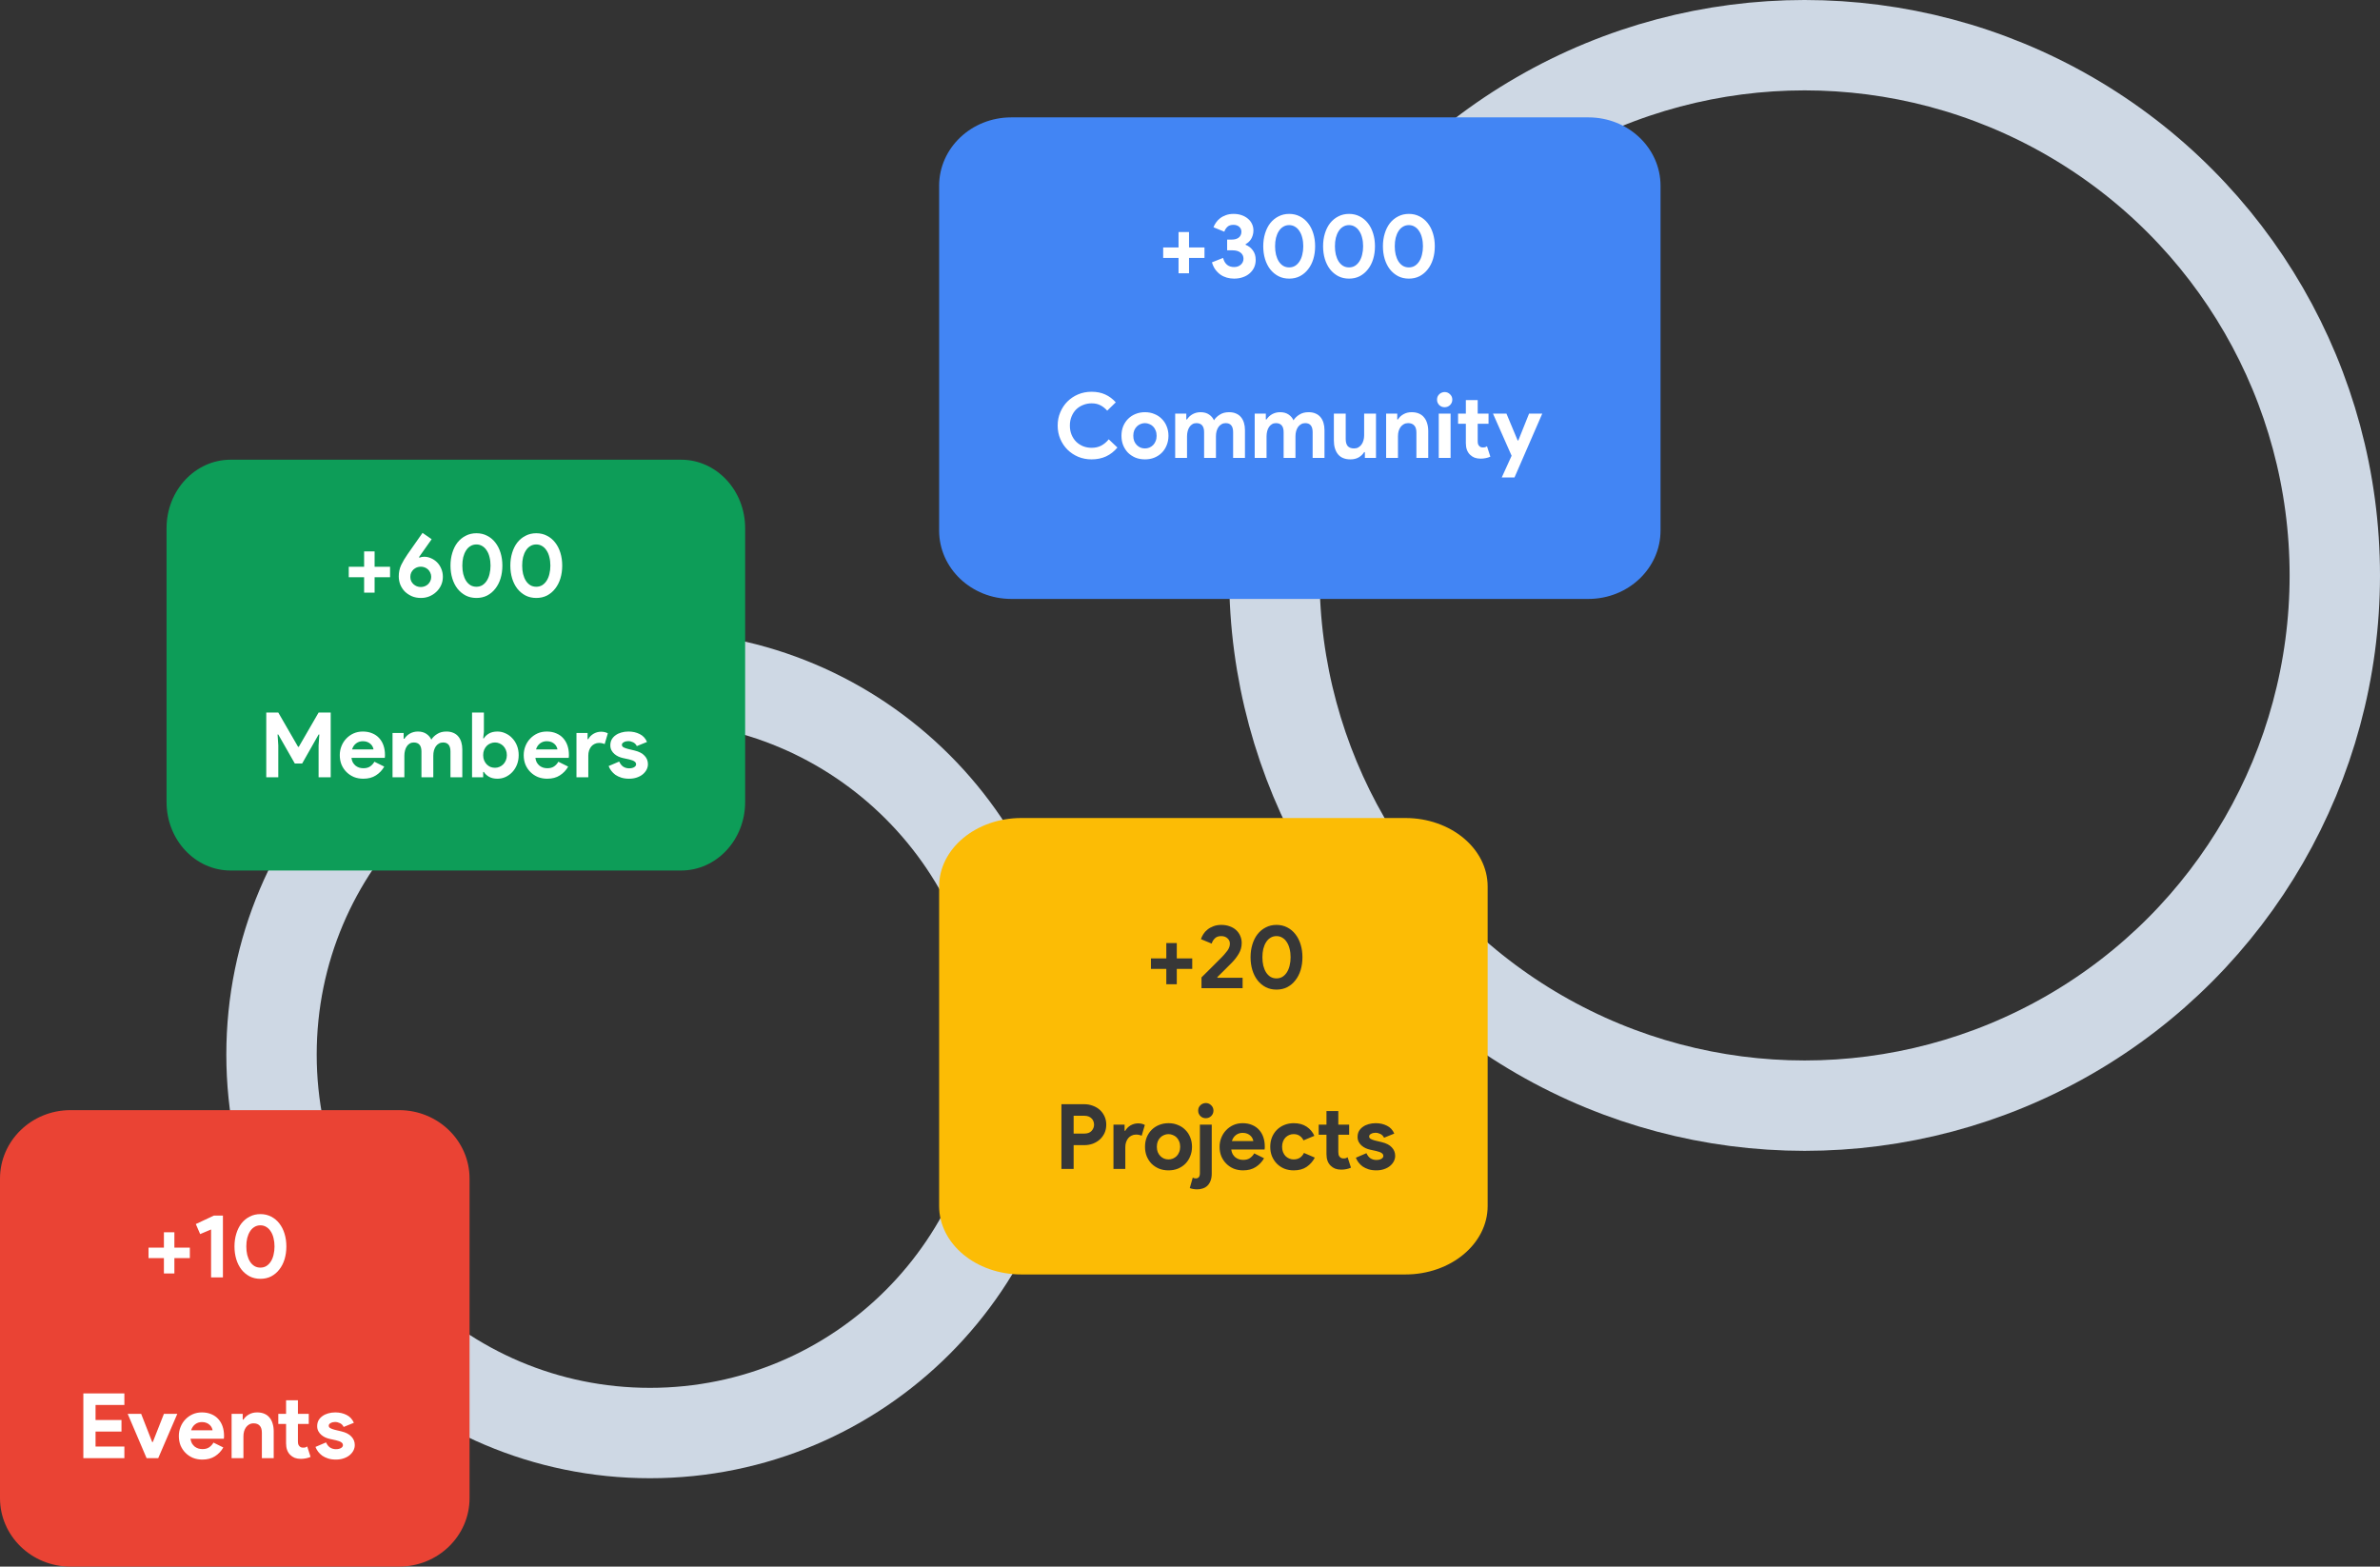 <svg width="395" height="260" viewBox="0 0 395 260" fill="none" xmlns="http://www.w3.org/2000/svg">
<rect x="0" y="0" width="395" height="260" fill="#333333" stroke="none"/>
<path d="M170.692 175.019C170.692 209.711 142.569 237.834 107.877 237.834C73.186 237.834 45.062 209.711 45.062 175.019C45.062 140.327 73.186 112.204 107.877 112.204C142.569 112.204 170.692 140.327 170.692 175.019Z" stroke="#CED8E4" stroke-width="15"/>
<circle cx="299.5" cy="95.5" r="88" stroke="#CED8E4" stroke-width="15"/>
<path d="M27.643 87.659C27.643 81.384 32.4 76.296 38.27 76.296H113.042C118.911 76.296 123.669 81.384 123.669 87.659V133.112C123.669 139.387 118.911 144.475 113.042 144.475H38.27C32.4 144.475 27.643 139.387 27.643 133.112V87.659Z" fill="#0D9D58"/>
<path d="M62.172 94.065H64.737V95.805H62.172V98.355H60.431V95.805H57.882V94.065H60.431V91.515H62.172V94.065ZM70.412 92.4C70.802 92.4 71.181 92.485 71.552 92.655C71.921 92.815 72.251 93.04 72.541 93.33C72.832 93.62 73.061 93.97 73.231 94.38C73.412 94.79 73.501 95.24 73.501 95.73C73.501 96.24 73.401 96.71 73.201 97.14C73.001 97.57 72.731 97.94 72.391 98.25C72.061 98.56 71.677 98.805 71.237 98.985C70.806 99.155 70.352 99.24 69.871 99.24C69.311 99.24 68.806 99.145 68.356 98.955C67.906 98.755 67.516 98.495 67.186 98.175C66.867 97.845 66.617 97.465 66.436 97.035C66.266 96.595 66.181 96.135 66.181 95.655C66.181 94.965 66.317 94.335 66.587 93.765C66.867 93.185 67.216 92.595 67.636 91.995L70.126 88.44L71.641 89.49L69.541 92.46L69.617 92.55C69.847 92.45 70.112 92.4 70.412 92.4ZM69.841 97.425C70.061 97.425 70.276 97.385 70.487 97.305C70.697 97.225 70.882 97.11 71.041 96.96C71.201 96.81 71.326 96.635 71.416 96.435C71.516 96.225 71.567 95.995 71.567 95.745C71.567 95.495 71.516 95.265 71.416 95.055C71.326 94.845 71.201 94.665 71.041 94.515C70.882 94.365 70.697 94.25 70.487 94.17C70.276 94.09 70.061 94.05 69.841 94.05C69.612 94.05 69.391 94.09 69.181 94.17C68.981 94.25 68.796 94.365 68.626 94.515C68.466 94.665 68.337 94.845 68.237 95.055C68.147 95.265 68.102 95.495 68.102 95.745C68.102 95.995 68.147 96.225 68.237 96.435C68.337 96.635 68.466 96.81 68.626 96.96C68.796 97.11 68.981 97.225 69.181 97.305C69.391 97.385 69.612 97.425 69.841 97.425ZM79.072 99.24C78.412 99.24 77.817 99.105 77.287 98.835C76.757 98.555 76.302 98.175 75.922 97.695C75.552 97.215 75.267 96.65 75.067 96C74.867 95.34 74.767 94.63 74.767 93.87C74.767 93.11 74.867 92.405 75.067 91.755C75.267 91.095 75.552 90.525 75.922 90.045C76.302 89.565 76.757 89.19 77.287 88.92C77.817 88.64 78.412 88.5 79.072 88.5C79.732 88.5 80.327 88.64 80.857 88.92C81.387 89.19 81.837 89.565 82.207 90.045C82.587 90.525 82.877 91.095 83.077 91.755C83.277 92.405 83.377 93.11 83.377 93.87C83.377 94.63 83.277 95.34 83.077 96C82.877 96.65 82.587 97.215 82.207 97.695C81.837 98.175 81.387 98.555 80.857 98.835C80.327 99.105 79.732 99.24 79.072 99.24ZM79.072 97.38C79.432 97.38 79.757 97.295 80.047 97.125C80.337 96.945 80.582 96.7 80.782 96.39C80.992 96.07 81.147 95.695 81.247 95.265C81.357 94.835 81.412 94.37 81.412 93.87C81.412 93.36 81.357 92.895 81.247 92.475C81.147 92.045 80.992 91.675 80.782 91.365C80.582 91.045 80.337 90.8 80.047 90.63C79.757 90.45 79.432 90.36 79.072 90.36C78.702 90.36 78.372 90.45 78.082 90.63C77.792 90.8 77.547 91.045 77.347 91.365C77.147 91.675 76.992 92.045 76.882 92.475C76.782 92.895 76.732 93.36 76.732 93.87C76.732 94.37 76.782 94.835 76.882 95.265C76.992 95.695 77.147 96.07 77.347 96.39C77.547 96.7 77.792 96.945 78.082 97.125C78.372 97.295 78.702 97.38 79.072 97.38ZM89.004 99.24C88.344 99.24 87.749 99.105 87.219 98.835C86.689 98.555 86.234 98.175 85.854 97.695C85.484 97.215 85.199 96.65 84.999 96C84.799 95.34 84.699 94.63 84.699 93.87C84.699 93.11 84.799 92.405 84.999 91.755C85.199 91.095 85.484 90.525 85.854 90.045C86.234 89.565 86.689 89.19 87.219 88.92C87.749 88.64 88.344 88.5 89.004 88.5C89.664 88.5 90.259 88.64 90.789 88.92C91.319 89.19 91.769 89.565 92.139 90.045C92.519 90.525 92.809 91.095 93.009 91.755C93.209 92.405 93.309 93.11 93.309 93.87C93.309 94.63 93.209 95.34 93.009 96C92.809 96.65 92.519 97.215 92.139 97.695C91.769 98.175 91.319 98.555 90.789 98.835C90.259 99.105 89.664 99.24 89.004 99.24ZM89.004 97.38C89.364 97.38 89.689 97.295 89.979 97.125C90.269 96.945 90.514 96.7 90.714 96.39C90.924 96.07 91.079 95.695 91.179 95.265C91.289 94.835 91.344 94.37 91.344 93.87C91.344 93.36 91.289 92.895 91.179 92.475C91.079 92.045 90.924 91.675 90.714 91.365C90.514 91.045 90.269 90.8 89.979 90.63C89.689 90.45 89.364 90.36 89.004 90.36C88.634 90.36 88.304 90.45 88.014 90.63C87.724 90.8 87.479 91.045 87.279 91.365C87.079 91.675 86.924 92.045 86.814 92.475C86.714 92.895 86.664 93.36 86.664 93.87C86.664 94.37 86.714 94.835 86.814 95.265C86.924 95.695 87.079 96.07 87.279 96.39C87.479 96.7 87.724 96.945 88.014 97.125C88.304 97.295 88.634 97.38 89.004 97.38ZM44.191 118.26H46.186L49.471 123.945H49.591L52.876 118.26H54.886V129H52.876V123.705L52.996 121.905H52.876L50.146 126.72H48.931L46.186 121.905H46.066L46.186 123.705V129H44.191V118.26ZM63.772 127.23C63.432 127.83 62.972 128.315 62.392 128.685C61.822 129.055 61.122 129.24 60.292 129.24C59.732 129.24 59.212 129.145 58.732 128.955C58.262 128.755 57.852 128.48 57.502 128.13C57.152 127.78 56.877 127.37 56.677 126.9C56.487 126.42 56.392 125.895 56.392 125.325C56.392 124.795 56.487 124.295 56.677 123.825C56.867 123.345 57.132 122.93 57.472 122.58C57.812 122.22 58.212 121.935 58.672 121.725C59.142 121.515 59.657 121.41 60.217 121.41C60.807 121.41 61.332 121.51 61.792 121.71C62.252 121.9 62.637 122.17 62.947 122.52C63.257 122.86 63.492 123.265 63.652 123.735C63.812 124.205 63.892 124.715 63.892 125.265C63.892 125.335 63.892 125.395 63.892 125.445C63.882 125.505 63.877 125.56 63.877 125.61C63.867 125.66 63.862 125.715 63.862 125.775H58.327C58.367 126.075 58.447 126.335 58.567 126.555C58.697 126.765 58.852 126.945 59.032 127.095C59.222 127.235 59.427 127.34 59.647 127.41C59.867 127.47 60.092 127.5 60.322 127.5C60.772 127.5 61.142 127.4 61.432 127.2C61.732 126.99 61.967 126.73 62.137 126.42L63.772 127.23ZM61.987 124.38C61.977 124.25 61.932 124.105 61.852 123.945C61.782 123.785 61.672 123.635 61.522 123.495C61.382 123.355 61.202 123.24 60.982 123.15C60.772 123.06 60.517 123.015 60.217 123.015C59.797 123.015 59.427 123.135 59.107 123.375C58.787 123.615 58.562 123.95 58.432 124.38H61.987ZM65.147 121.65H66.992V122.61H67.112C67.342 122.25 67.652 121.96 68.042 121.74C68.442 121.52 68.882 121.41 69.362 121.41C69.922 121.41 70.392 121.54 70.772 121.8C71.152 122.06 71.422 122.38 71.582 122.76C71.812 122.39 72.137 122.075 72.557 121.815C72.977 121.545 73.487 121.41 74.087 121.41C74.537 121.41 74.927 121.485 75.257 121.635C75.587 121.775 75.857 121.975 76.067 122.235C76.287 122.495 76.452 122.81 76.562 123.18C76.672 123.54 76.727 123.935 76.727 124.365V129H74.762V124.725C74.762 123.725 74.352 123.225 73.532 123.225C73.272 123.225 73.042 123.285 72.842 123.405C72.642 123.515 72.472 123.67 72.332 123.87C72.202 124.06 72.097 124.29 72.017 124.56C71.947 124.83 71.912 125.12 71.912 125.43V129H69.947V124.725C69.947 123.725 69.517 123.225 68.657 123.225C68.407 123.225 68.187 123.285 67.997 123.405C67.807 123.515 67.647 123.67 67.517 123.87C67.387 124.06 67.287 124.29 67.217 124.56C67.147 124.83 67.112 125.12 67.112 125.43V129H65.147V121.65ZM78.345 118.26H80.31V121.485L80.19 122.535H80.31C80.49 122.225 80.77 121.96 81.15 121.74C81.53 121.52 82 121.41 82.56 121.41C83.03 121.41 83.475 121.51 83.895 121.71C84.325 121.9 84.7 122.17 85.02 122.52C85.35 122.86 85.61 123.27 85.8 123.75C85.99 124.23 86.085 124.755 86.085 125.325C86.085 125.895 85.99 126.42 85.8 126.9C85.61 127.38 85.35 127.795 85.02 128.145C84.7 128.485 84.325 128.755 83.895 128.955C83.475 129.145 83.03 129.24 82.56 129.24C82 129.24 81.53 129.13 81.15 128.91C80.77 128.69 80.49 128.425 80.31 128.115H80.19V129H78.345V118.26ZM82.155 127.425C82.415 127.425 82.66 127.375 82.89 127.275C83.13 127.175 83.34 127.035 83.52 126.855C83.7 126.675 83.845 126.455 83.955 126.195C84.065 125.935 84.12 125.645 84.12 125.325C84.12 125.005 84.065 124.715 83.955 124.455C83.845 124.195 83.7 123.975 83.52 123.795C83.34 123.615 83.13 123.475 82.89 123.375C82.66 123.275 82.415 123.225 82.155 123.225C81.895 123.225 81.645 123.275 81.405 123.375C81.175 123.465 80.97 123.6 80.79 123.78C80.61 123.96 80.465 124.18 80.355 124.44C80.245 124.7 80.19 124.995 80.19 125.325C80.19 125.655 80.245 125.95 80.355 126.21C80.465 126.47 80.61 126.69 80.79 126.87C80.97 127.05 81.175 127.19 81.405 127.29C81.645 127.38 81.895 127.425 82.155 127.425ZM94.299 127.23C93.96 127.83 93.499 128.315 92.919 128.685C92.35 129.055 91.65 129.24 90.82 129.24C90.26 129.24 89.74 129.145 89.26 128.955C88.79 128.755 88.379 128.48 88.029 128.13C87.68 127.78 87.404 127.37 87.204 126.9C87.014 126.42 86.919 125.895 86.919 125.325C86.919 124.795 87.014 124.295 87.204 123.825C87.394 123.345 87.659 122.93 87.999 122.58C88.34 122.22 88.74 121.935 89.2 121.725C89.669 121.515 90.184 121.41 90.745 121.41C91.335 121.41 91.859 121.51 92.32 121.71C92.779 121.9 93.165 122.17 93.475 122.52C93.784 122.86 94.019 123.265 94.18 123.735C94.34 124.205 94.419 124.715 94.419 125.265C94.419 125.335 94.419 125.395 94.419 125.445C94.409 125.505 94.404 125.56 94.404 125.61C94.394 125.66 94.389 125.715 94.389 125.775H88.855C88.894 126.075 88.975 126.335 89.094 126.555C89.225 126.765 89.379 126.945 89.559 127.095C89.749 127.235 89.954 127.34 90.174 127.41C90.394 127.47 90.62 127.5 90.85 127.5C91.299 127.5 91.669 127.4 91.96 127.2C92.26 126.99 92.495 126.73 92.665 126.42L94.299 127.23ZM92.514 124.38C92.504 124.25 92.46 124.105 92.379 123.945C92.309 123.785 92.2 123.635 92.049 123.495C91.909 123.355 91.73 123.24 91.51 123.15C91.299 123.06 91.044 123.015 90.745 123.015C90.325 123.015 89.954 123.135 89.635 123.375C89.314 123.615 89.09 123.95 88.96 124.38H92.514ZM95.674 121.65H97.519V122.67H97.639C97.73 122.49 97.85 122.325 97.999 122.175C98.15 122.025 98.314 121.895 98.495 121.785C98.684 121.675 98.885 121.59 99.094 121.53C99.314 121.47 99.529 121.44 99.74 121.44C99.999 121.44 100.219 121.465 100.399 121.515C100.589 121.565 100.749 121.63 100.879 121.71L100.354 123.495C100.234 123.435 100.099 123.39 99.95 123.36C99.809 123.32 99.635 123.3 99.424 123.3C99.154 123.3 98.909 123.355 98.689 123.465C98.469 123.565 98.279 123.71 98.12 123.9C97.969 124.09 97.85 124.315 97.76 124.575C97.68 124.825 97.639 125.1 97.639 125.4V129H95.674V121.65ZM104.4 129.24C103.92 129.24 103.49 129.18 103.11 129.06C102.74 128.94 102.415 128.785 102.135 128.595C101.865 128.395 101.635 128.17 101.445 127.92C101.255 127.66 101.11 127.4 101.01 127.14L102.765 126.39C102.935 126.77 103.16 127.055 103.44 127.245C103.73 127.425 104.05 127.515 104.4 127.515C104.76 127.515 105.045 127.45 105.255 127.32C105.465 127.19 105.57 127.035 105.57 126.855C105.57 126.655 105.48 126.495 105.3 126.375C105.13 126.245 104.83 126.13 104.4 126.03L103.365 125.805C103.135 125.755 102.895 125.675 102.645 125.565C102.405 125.455 102.185 125.315 101.985 125.145C101.785 124.975 101.62 124.77 101.49 124.53C101.36 124.29 101.295 124.01 101.295 123.69C101.295 123.33 101.37 123.01 101.52 122.73C101.68 122.45 101.895 122.215 102.165 122.025C102.435 121.825 102.75 121.675 103.11 121.575C103.48 121.465 103.875 121.41 104.295 121.41C104.995 121.41 105.62 121.55 106.17 121.83C106.72 122.1 107.125 122.535 107.385 123.135L105.69 123.825C105.55 123.535 105.345 123.325 105.075 123.195C104.805 123.065 104.535 123 104.265 123C103.985 123 103.74 123.06 103.53 123.18C103.32 123.29 103.215 123.435 103.215 123.615C103.215 123.785 103.3 123.92 103.47 124.02C103.65 124.12 103.89 124.21 104.19 124.29L105.315 124.56C106.065 124.74 106.62 125.03 106.98 125.43C107.35 125.82 107.535 126.285 107.535 126.825C107.535 127.145 107.46 127.45 107.31 127.74C107.16 128.03 106.945 128.29 106.665 128.52C106.395 128.74 106.065 128.915 105.675 129.045C105.295 129.175 104.87 129.24 104.4 129.24Z" fill="white"/>
<path d="M155.863 147.126C155.863 140.851 161.977 135.763 169.519 135.763H233.245C240.787 135.763 246.9 140.851 246.9 147.126V200.154C246.9 206.43 240.787 211.517 233.245 211.517H169.519C161.977 211.517 155.863 206.43 155.863 200.154V147.126Z" fill="#FCBC05"/>
<path d="M195.307 159.065H197.872V160.805H195.307V163.355H193.567V160.805H191.017V159.065H193.567V156.515H195.307V159.065ZM199.407 164V162.215C199.997 161.635 200.542 161.095 201.042 160.595C201.252 160.385 201.467 160.17 201.687 159.95C201.907 159.73 202.112 159.525 202.302 159.335C202.492 159.145 202.662 158.975 202.812 158.825C202.962 158.665 203.077 158.54 203.157 158.45C203.317 158.26 203.457 158.09 203.577 157.94C203.707 157.79 203.807 157.645 203.877 157.505C203.957 157.355 204.017 157.21 204.057 157.07C204.097 156.92 204.117 156.76 204.117 156.59C204.117 156.26 203.987 155.975 203.727 155.735C203.467 155.485 203.112 155.36 202.662 155.36C202.212 155.36 201.862 155.49 201.612 155.75C201.362 156 201.192 156.285 201.102 156.605L199.317 155.87C199.397 155.6 199.527 155.325 199.707 155.045C199.887 154.755 200.117 154.5 200.397 154.28C200.677 154.05 201.007 153.865 201.387 153.725C201.777 153.575 202.212 153.5 202.692 153.5C203.212 153.5 203.682 153.58 204.102 153.74C204.522 153.89 204.877 154.1 205.167 154.37C205.457 154.64 205.682 154.96 205.842 155.33C206.002 155.69 206.082 156.08 206.082 156.5C206.082 157.14 205.922 157.73 205.602 158.27C205.292 158.8 204.912 159.295 204.462 159.755L203.172 161.045C202.832 161.385 202.447 161.765 202.017 162.185L202.077 162.275H206.232V164H199.407ZM211.856 164.24C211.196 164.24 210.601 164.105 210.071 163.835C209.541 163.555 209.086 163.175 208.706 162.695C208.336 162.215 208.051 161.65 207.851 161C207.651 160.34 207.551 159.63 207.551 158.87C207.551 158.11 207.651 157.405 207.851 156.755C208.051 156.095 208.336 155.525 208.706 155.045C209.086 154.565 209.541 154.19 210.071 153.92C210.601 153.64 211.196 153.5 211.856 153.5C212.516 153.5 213.111 153.64 213.641 153.92C214.171 154.19 214.621 154.565 214.991 155.045C215.371 155.525 215.661 156.095 215.861 156.755C216.061 157.405 216.161 158.11 216.161 158.87C216.161 159.63 216.061 160.34 215.861 161C215.661 161.65 215.371 162.215 214.991 162.695C214.621 163.175 214.171 163.555 213.641 163.835C213.111 164.105 212.516 164.24 211.856 164.24ZM211.856 162.38C212.216 162.38 212.541 162.295 212.831 162.125C213.121 161.945 213.366 161.7 213.566 161.39C213.776 161.07 213.931 160.695 214.031 160.265C214.141 159.835 214.196 159.37 214.196 158.87C214.196 158.36 214.141 157.895 214.031 157.475C213.931 157.045 213.776 156.675 213.566 156.365C213.366 156.045 213.121 155.8 212.831 155.63C212.541 155.45 212.216 155.36 211.856 155.36C211.486 155.36 211.156 155.45 210.866 155.63C210.576 155.8 210.331 156.045 210.131 156.365C209.931 156.675 209.776 157.045 209.666 157.475C209.566 157.895 209.516 158.36 209.516 158.87C209.516 159.37 209.566 159.835 209.666 160.265C209.776 160.695 209.931 161.07 210.131 161.39C210.331 161.7 210.576 161.945 210.866 162.125C211.156 162.295 211.486 162.38 211.856 162.38ZM176.162 194V183.26H179.942C180.452 183.26 180.927 183.345 181.367 183.515C181.817 183.675 182.207 183.905 182.537 184.205C182.867 184.505 183.127 184.865 183.317 185.285C183.507 185.695 183.602 186.15 183.602 186.65C183.602 187.16 183.507 187.625 183.317 188.045C183.127 188.455 182.867 188.81 182.537 189.11C182.207 189.41 181.817 189.645 181.367 189.815C180.927 189.975 180.452 190.055 179.942 190.055H178.187V194H176.162ZM179.972 188.135C180.502 188.135 180.902 187.985 181.172 187.685C181.442 187.385 181.577 187.04 181.577 186.65C181.577 186.46 181.542 186.275 181.472 186.095C181.412 185.915 181.312 185.76 181.172 185.63C181.042 185.49 180.877 185.38 180.677 185.3C180.477 185.22 180.242 185.18 179.972 185.18H178.187V188.135H179.972ZM184.799 186.65H186.644V187.67H186.764C186.854 187.49 186.974 187.325 187.124 187.175C187.274 187.025 187.439 186.895 187.619 186.785C187.809 186.675 188.009 186.59 188.219 186.53C188.439 186.47 188.654 186.44 188.864 186.44C189.124 186.44 189.344 186.465 189.524 186.515C189.714 186.565 189.874 186.63 190.004 186.71L189.479 188.495C189.359 188.435 189.224 188.39 189.074 188.36C188.934 188.32 188.759 188.3 188.549 188.3C188.279 188.3 188.034 188.355 187.814 188.465C187.594 188.565 187.404 188.71 187.244 188.9C187.094 189.09 186.974 189.315 186.884 189.575C186.804 189.825 186.764 190.1 186.764 190.4V194H184.799V186.65ZM193.933 186.41C194.503 186.41 195.023 186.51 195.493 186.71C195.973 186.9 196.383 187.17 196.723 187.52C197.073 187.86 197.343 188.27 197.533 188.75C197.733 189.23 197.833 189.755 197.833 190.325C197.833 190.895 197.733 191.42 197.533 191.9C197.343 192.38 197.073 192.795 196.723 193.145C196.383 193.485 195.973 193.755 195.493 193.955C195.023 194.145 194.503 194.24 193.933 194.24C193.363 194.24 192.838 194.145 192.358 193.955C191.888 193.755 191.478 193.485 191.128 193.145C190.788 192.795 190.518 192.38 190.318 191.9C190.128 191.42 190.033 190.895 190.033 190.325C190.033 189.755 190.128 189.23 190.318 188.75C190.518 188.27 190.788 187.86 191.128 187.52C191.478 187.17 191.888 186.9 192.358 186.71C192.838 186.51 193.363 186.41 193.933 186.41ZM193.933 192.425C194.183 192.425 194.423 192.38 194.653 192.29C194.893 192.19 195.103 192.05 195.283 191.87C195.463 191.69 195.603 191.47 195.703 191.21C195.813 190.95 195.868 190.655 195.868 190.325C195.868 189.995 195.813 189.7 195.703 189.44C195.603 189.18 195.463 188.96 195.283 188.78C195.103 188.6 194.893 188.465 194.653 188.375C194.423 188.275 194.183 188.225 193.933 188.225C193.673 188.225 193.428 188.275 193.198 188.375C192.968 188.465 192.763 188.6 192.583 188.78C192.403 188.96 192.258 189.18 192.148 189.44C192.048 189.7 191.998 189.995 191.998 190.325C191.998 190.655 192.048 190.95 192.148 191.21C192.258 191.47 192.403 191.69 192.583 191.87C192.763 192.05 192.968 192.19 193.198 192.29C193.428 192.38 193.673 192.425 193.933 192.425ZM197.958 195.44C198.038 195.49 198.113 195.525 198.183 195.545C198.263 195.565 198.358 195.575 198.468 195.575C198.918 195.575 199.143 195.28 199.143 194.69V186.65H201.108V194.75C201.108 195.23 201.043 195.635 200.913 195.965C200.783 196.305 200.608 196.58 200.388 196.79C200.168 197 199.913 197.15 199.623 197.24C199.333 197.34 199.023 197.39 198.693 197.39C198.443 197.39 198.218 197.37 198.018 197.33C197.818 197.3 197.633 197.25 197.463 197.18L197.958 195.44ZM200.118 185.585C199.948 185.585 199.783 185.555 199.623 185.495C199.473 185.425 199.338 185.335 199.218 185.225C199.108 185.105 199.018 184.97 198.948 184.82C198.888 184.67 198.858 184.505 198.858 184.325C198.858 184.145 198.888 183.98 198.948 183.83C199.018 183.68 199.108 183.55 199.218 183.44C199.338 183.32 199.473 183.23 199.623 183.17C199.783 183.1 199.948 183.065 200.118 183.065C200.468 183.065 200.768 183.19 201.018 183.44C201.268 183.68 201.393 183.975 201.393 184.325C201.393 184.675 201.268 184.975 201.018 185.225C200.768 185.465 200.468 185.585 200.118 185.585ZM209.791 192.23C209.451 192.83 208.991 193.315 208.411 193.685C207.841 194.055 207.141 194.24 206.311 194.24C205.751 194.24 205.231 194.145 204.751 193.955C204.281 193.755 203.871 193.48 203.521 193.13C203.171 192.78 202.896 192.37 202.696 191.9C202.506 191.42 202.411 190.895 202.411 190.325C202.411 189.795 202.506 189.295 202.696 188.825C202.886 188.345 203.151 187.93 203.491 187.58C203.831 187.22 204.231 186.935 204.691 186.725C205.161 186.515 205.676 186.41 206.236 186.41C206.826 186.41 207.351 186.51 207.811 186.71C208.271 186.9 208.656 187.17 208.966 187.52C209.276 187.86 209.511 188.265 209.671 188.735C209.831 189.205 209.911 189.715 209.911 190.265C209.911 190.335 209.911 190.395 209.911 190.445C209.901 190.505 209.896 190.56 209.896 190.61C209.886 190.66 209.881 190.715 209.881 190.775H204.346C204.386 191.075 204.466 191.335 204.586 191.555C204.716 191.765 204.871 191.945 205.051 192.095C205.241 192.235 205.446 192.34 205.666 192.41C205.886 192.47 206.111 192.5 206.341 192.5C206.791 192.5 207.161 192.4 207.451 192.2C207.751 191.99 207.986 191.73 208.156 191.42L209.791 192.23ZM208.006 189.38C207.996 189.25 207.951 189.105 207.871 188.945C207.801 188.785 207.691 188.635 207.541 188.495C207.401 188.355 207.221 188.24 207.001 188.15C206.791 188.06 206.536 188.015 206.236 188.015C205.816 188.015 205.446 188.135 205.126 188.375C204.806 188.615 204.581 188.95 204.451 189.38H208.006ZM218.214 192.125C217.894 192.745 217.444 193.255 216.864 193.655C216.294 194.045 215.579 194.24 214.719 194.24C214.149 194.24 213.624 194.145 213.144 193.955C212.674 193.755 212.264 193.48 211.914 193.13C211.574 192.78 211.304 192.37 211.104 191.9C210.914 191.42 210.819 190.895 210.819 190.325C210.819 189.755 210.914 189.23 211.104 188.75C211.304 188.27 211.574 187.86 211.914 187.52C212.264 187.17 212.674 186.9 213.144 186.71C213.624 186.51 214.149 186.41 214.719 186.41C215.569 186.41 216.284 186.605 216.864 186.995C217.444 187.385 217.869 187.89 218.139 188.51L216.339 189.26C216.169 188.92 215.949 188.665 215.679 188.495C215.419 188.315 215.089 188.225 214.689 188.225C214.429 188.225 214.184 188.275 213.954 188.375C213.724 188.475 213.519 188.615 213.339 188.795C213.169 188.975 213.034 189.195 212.934 189.455C212.834 189.715 212.784 190.005 212.784 190.325C212.784 190.645 212.834 190.935 212.934 191.195C213.034 191.455 213.169 191.675 213.339 191.855C213.519 192.035 213.724 192.175 213.954 192.275C214.184 192.375 214.429 192.425 214.689 192.425C215.099 192.425 215.444 192.335 215.724 192.155C216.014 191.965 216.244 191.695 216.414 191.345L218.214 192.125ZM220.15 188.33H218.86V186.65H220.15V184.4H222.115V186.65H223.915V188.33H222.115V191.18C222.115 191.35 222.13 191.51 222.16 191.66C222.2 191.8 222.27 191.92 222.37 192.02C222.51 192.18 222.71 192.26 222.97 192.26C223.14 192.26 223.275 192.245 223.375 192.215C223.475 192.175 223.57 192.125 223.66 192.065L224.215 193.79C223.985 193.9 223.735 193.98 223.465 194.03C223.205 194.09 222.915 194.12 222.595 194.12C222.225 194.12 221.89 194.065 221.59 193.955C221.3 193.835 221.055 193.675 220.855 193.475C220.385 193.025 220.15 192.385 220.15 191.555V188.33ZM228.417 194.24C227.937 194.24 227.507 194.18 227.127 194.06C226.757 193.94 226.432 193.785 226.152 193.595C225.882 193.395 225.652 193.17 225.462 192.92C225.272 192.66 225.127 192.4 225.027 192.14L226.782 191.39C226.952 191.77 227.177 192.055 227.457 192.245C227.747 192.425 228.067 192.515 228.417 192.515C228.777 192.515 229.062 192.45 229.272 192.32C229.482 192.19 229.587 192.035 229.587 191.855C229.587 191.655 229.497 191.495 229.317 191.375C229.147 191.245 228.847 191.13 228.417 191.03L227.382 190.805C227.152 190.755 226.912 190.675 226.662 190.565C226.422 190.455 226.202 190.315 226.002 190.145C225.802 189.975 225.637 189.77 225.507 189.53C225.377 189.29 225.312 189.01 225.312 188.69C225.312 188.33 225.387 188.01 225.537 187.73C225.697 187.45 225.912 187.215 226.182 187.025C226.452 186.825 226.767 186.675 227.127 186.575C227.497 186.465 227.892 186.41 228.312 186.41C229.012 186.41 229.637 186.55 230.187 186.83C230.737 187.1 231.142 187.535 231.402 188.135L229.707 188.825C229.567 188.535 229.362 188.325 229.092 188.195C228.822 188.065 228.552 188 228.282 188C228.002 188 227.757 188.06 227.547 188.18C227.337 188.29 227.232 188.435 227.232 188.615C227.232 188.785 227.317 188.92 227.487 189.02C227.667 189.12 227.907 189.21 228.207 189.29L229.332 189.56C230.082 189.74 230.637 190.03 230.997 190.43C231.367 190.82 231.552 191.285 231.552 191.825C231.552 192.145 231.477 192.45 231.327 192.74C231.177 193.03 230.962 193.29 230.682 193.52C230.412 193.74 230.082 193.915 229.692 194.045C229.312 194.175 228.887 194.24 228.417 194.24Z" fill="#373737"/>
<path d="M0 195.609C0 189.333 5.234 184.246 11.69 184.246H66.241C72.697 184.246 77.931 189.333 77.931 195.609V248.637C77.931 254.913 72.697 260 66.241 260H11.69C5.234 260 0 254.913 0 248.637V195.609Z" fill="#EA4334"/>
<path d="M28.942 207.065H31.508V208.805H28.942V211.355H27.203V208.805H24.652V207.065H27.203V204.515H28.942V207.065ZM35.033 212V204.05L33.218 204.815L32.498 203.15L35.513 201.74H36.998V212H35.033ZM43.221 212.24C42.561 212.24 41.966 212.105 41.436 211.835C40.906 211.555 40.451 211.175 40.071 210.695C39.701 210.215 39.416 209.65 39.216 209C39.016 208.34 38.916 207.63 38.916 206.87C38.916 206.11 39.016 205.405 39.216 204.755C39.416 204.095 39.701 203.525 40.071 203.045C40.451 202.565 40.906 202.19 41.436 201.92C41.966 201.64 42.561 201.5 43.221 201.5C43.881 201.5 44.476 201.64 45.006 201.92C45.536 202.19 45.986 202.565 46.356 203.045C46.736 203.525 47.026 204.095 47.226 204.755C47.426 205.405 47.526 206.11 47.526 206.87C47.526 207.63 47.426 208.34 47.226 209C47.026 209.65 46.736 210.215 46.356 210.695C45.986 211.175 45.536 211.555 45.006 211.835C44.476 212.105 43.881 212.24 43.221 212.24ZM43.221 210.38C43.581 210.38 43.906 210.295 44.196 210.125C44.486 209.945 44.731 209.7 44.931 209.39C45.141 209.07 45.296 208.695 45.396 208.265C45.506 207.835 45.561 207.37 45.561 206.87C45.561 206.36 45.506 205.895 45.396 205.475C45.296 205.045 45.141 204.675 44.931 204.365C44.731 204.045 44.486 203.8 44.196 203.63C43.906 203.45 43.581 203.36 43.221 203.36C42.851 203.36 42.521 203.45 42.231 203.63C41.941 203.8 41.696 204.045 41.496 204.365C41.296 204.675 41.141 205.045 41.031 205.475C40.931 205.895 40.881 206.36 40.881 206.87C40.881 207.37 40.931 207.835 41.031 208.265C41.141 208.695 41.296 209.07 41.496 209.39C41.696 209.7 41.941 209.945 42.231 210.125C42.521 210.295 42.851 210.38 43.221 210.38ZM15.858 233.18V235.67H20.163V237.59H15.858V240.08H20.643V242H13.833V231.26H20.643V233.18H15.858ZM21.192 234.65H23.427L25.257 239.33H25.362L27.207 234.65H29.427L26.262 242H24.327L21.192 234.65ZM37.062 240.23C36.722 240.83 36.262 241.315 35.682 241.685C35.112 242.055 34.412 242.24 33.582 242.24C33.022 242.24 32.502 242.145 32.022 241.955C31.552 241.755 31.142 241.48 30.792 241.13C30.442 240.78 30.167 240.37 29.967 239.9C29.777 239.42 29.682 238.895 29.682 238.325C29.682 237.795 29.777 237.295 29.967 236.825C30.157 236.345 30.422 235.93 30.762 235.58C31.102 235.22 31.502 234.935 31.962 234.725C32.432 234.515 32.947 234.41 33.507 234.41C34.097 234.41 34.622 234.51 35.082 234.71C35.542 234.9 35.927 235.17 36.237 235.52C36.547 235.86 36.782 236.265 36.942 236.735C37.102 237.205 37.182 237.715 37.182 238.265C37.182 238.335 37.182 238.395 37.182 238.445C37.172 238.505 37.167 238.56 37.167 238.61C37.157 238.66 37.152 238.715 37.152 238.775H31.617C31.657 239.075 31.737 239.335 31.857 239.555C31.987 239.765 32.142 239.945 32.322 240.095C32.512 240.235 32.717 240.34 32.937 240.41C33.157 240.47 33.382 240.5 33.612 240.5C34.062 240.5 34.432 240.4 34.722 240.2C35.022 239.99 35.257 239.73 35.427 239.42L37.062 240.23ZM35.277 237.38C35.267 237.25 35.222 237.105 35.142 236.945C35.072 236.785 34.962 236.635 34.812 236.495C34.672 236.355 34.492 236.24 34.272 236.15C34.062 236.06 33.807 236.015 33.507 236.015C33.087 236.015 32.717 236.135 32.397 236.375C32.077 236.615 31.852 236.95 31.722 237.38H35.277ZM40.282 235.61H40.402C40.632 235.24 40.942 234.95 41.332 234.74C41.722 234.52 42.167 234.41 42.667 234.41C43.127 234.41 43.532 234.485 43.882 234.635C44.232 234.785 44.517 235 44.737 235.28C44.967 235.55 45.137 235.88 45.247 236.27C45.367 236.65 45.427 237.075 45.427 237.545V242H43.462V237.785C43.462 237.255 43.342 236.865 43.102 236.615C42.872 236.355 42.532 236.225 42.082 236.225C41.812 236.225 41.572 236.285 41.362 236.405C41.162 236.515 40.987 236.67 40.837 236.87C40.697 237.06 40.587 237.29 40.507 237.56C40.437 237.82 40.402 238.1 40.402 238.4V242H38.437V234.65H40.282V235.61ZM47.479 236.33H46.189V234.65H47.479V232.4H49.444V234.65H51.244V236.33H49.444V239.18C49.444 239.35 49.459 239.51 49.489 239.66C49.529 239.8 49.599 239.92 49.699 240.02C49.839 240.18 50.039 240.26 50.299 240.26C50.469 240.26 50.604 240.245 50.704 240.215C50.804 240.175 50.899 240.125 50.989 240.065L51.544 241.79C51.314 241.9 51.064 241.98 50.794 242.03C50.534 242.09 50.244 242.12 49.924 242.12C49.554 242.12 49.219 242.065 48.919 241.955C48.629 241.835 48.384 241.675 48.184 241.475C47.714 241.025 47.479 240.385 47.479 239.555V236.33ZM55.746 242.24C55.266 242.24 54.836 242.18 54.456 242.06C54.086 241.94 53.761 241.785 53.481 241.595C53.211 241.395 52.981 241.17 52.791 240.92C52.601 240.66 52.456 240.4 52.356 240.14L54.111 239.39C54.281 239.77 54.506 240.055 54.786 240.245C55.076 240.425 55.396 240.515 55.746 240.515C56.106 240.515 56.391 240.45 56.601 240.32C56.811 240.19 56.916 240.035 56.916 239.855C56.916 239.655 56.826 239.495 56.646 239.375C56.476 239.245 56.176 239.13 55.746 239.03L54.711 238.805C54.481 238.755 54.241 238.675 53.991 238.565C53.751 238.455 53.531 238.315 53.331 238.145C53.131 237.975 52.966 237.77 52.836 237.53C52.706 237.29 52.641 237.01 52.641 236.69C52.641 236.33 52.716 236.01 52.866 235.73C53.026 235.45 53.241 235.215 53.511 235.025C53.781 234.825 54.096 234.675 54.456 234.575C54.826 234.465 55.221 234.41 55.641 234.41C56.341 234.41 56.966 234.55 57.516 234.83C58.066 235.1 58.471 235.535 58.731 236.135L57.036 236.825C56.896 236.535 56.691 236.325 56.421 236.195C56.151 236.065 55.881 236 55.611 236C55.331 236 55.086 236.06 54.876 236.18C54.666 236.29 54.561 236.435 54.561 236.615C54.561 236.785 54.646 236.92 54.816 237.02C54.996 237.12 55.236 237.21 55.536 237.29L56.661 237.56C57.411 237.74 57.966 238.03 58.326 238.43C58.696 238.82 58.881 239.285 58.881 239.825C58.881 240.145 58.806 240.45 58.656 240.74C58.506 241.03 58.291 241.29 58.011 241.52C57.741 241.74 57.411 241.915 57.021 242.045C56.641 242.175 56.216 242.24 55.746 242.24Z" fill="white"/>
<path d="M155.863 30.833C155.863 24.563 161.224 19.48 167.836 19.48H263.62C270.233 19.48 275.593 24.563 275.593 30.833V88.049C275.593 94.319 270.233 99.401 263.62 99.401H167.836C161.224 99.401 155.863 94.319 155.863 88.049V30.833Z" fill="#4285F4"/>
<path d="M197.339 41.065H199.904V42.805H197.339V45.355H195.599V42.805H193.049V41.065H195.599V38.515H197.339V41.065ZM204.818 46.24C204.398 46.24 203.993 46.185 203.603 46.075C203.223 45.965 202.873 45.8 202.553 45.58C202.233 45.35 201.948 45.065 201.698 44.725C201.458 44.385 201.273 43.99 201.143 43.54L202.988 42.805C203.118 43.305 203.338 43.685 203.648 43.945C203.958 44.195 204.348 44.32 204.818 44.32C205.028 44.32 205.228 44.29 205.418 44.23C205.608 44.16 205.773 44.065 205.913 43.945C206.053 43.825 206.163 43.685 206.243 43.525C206.333 43.355 206.378 43.165 206.378 42.955C206.378 42.515 206.213 42.17 205.883 41.92C205.563 41.67 205.118 41.545 204.548 41.545H203.663V39.76H204.473C204.673 39.76 204.868 39.735 205.058 39.685C205.248 39.635 205.413 39.56 205.553 39.46C205.703 39.35 205.818 39.215 205.898 39.055C205.988 38.885 206.033 38.69 206.033 38.47C206.033 38.13 205.913 37.855 205.673 37.645C205.433 37.425 205.108 37.315 204.698 37.315C204.258 37.315 203.918 37.435 203.678 37.675C203.448 37.905 203.288 38.165 203.198 38.455L201.398 37.72C201.488 37.47 201.623 37.215 201.803 36.955C201.983 36.685 202.208 36.445 202.478 36.235C202.758 36.015 203.083 35.84 203.453 35.71C203.823 35.57 204.248 35.5 204.728 35.5C205.218 35.5 205.663 35.57 206.063 35.71C206.473 35.85 206.823 36.045 207.113 36.295C207.403 36.535 207.628 36.825 207.788 37.165C207.948 37.495 208.028 37.855 208.028 38.245C208.028 38.545 207.988 38.815 207.908 39.055C207.838 39.295 207.743 39.51 207.623 39.7C207.503 39.89 207.363 40.055 207.203 40.195C207.053 40.325 206.898 40.43 206.738 40.51V40.63C207.218 40.82 207.613 41.125 207.923 41.545C208.243 41.965 208.403 42.495 208.403 43.135C208.403 43.585 208.318 44 208.148 44.38C207.978 44.75 207.733 45.075 207.413 45.355C207.103 45.635 206.728 45.85 206.288 46C205.848 46.16 205.358 46.24 204.818 46.24ZM213.961 46.24C213.301 46.24 212.706 46.105 212.176 45.835C211.646 45.555 211.191 45.175 210.811 44.695C210.441 44.215 210.156 43.65 209.956 43C209.756 42.34 209.656 41.63 209.656 40.87C209.656 40.11 209.756 39.405 209.956 38.755C210.156 38.095 210.441 37.525 210.811 37.045C211.191 36.565 211.646 36.19 212.176 35.92C212.706 35.64 213.301 35.5 213.961 35.5C214.621 35.5 215.216 35.64 215.746 35.92C216.276 36.19 216.726 36.565 217.096 37.045C217.476 37.525 217.766 38.095 217.966 38.755C218.166 39.405 218.266 40.11 218.266 40.87C218.266 41.63 218.166 42.34 217.966 43C217.766 43.65 217.476 44.215 217.096 44.695C216.726 45.175 216.276 45.555 215.746 45.835C215.216 46.105 214.621 46.24 213.961 46.24ZM213.961 44.38C214.321 44.38 214.646 44.295 214.936 44.125C215.226 43.945 215.471 43.7 215.671 43.39C215.881 43.07 216.036 42.695 216.136 42.265C216.246 41.835 216.301 41.37 216.301 40.87C216.301 40.36 216.246 39.895 216.136 39.475C216.036 39.045 215.881 38.675 215.671 38.365C215.471 38.045 215.226 37.8 214.936 37.63C214.646 37.45 214.321 37.36 213.961 37.36C213.591 37.36 213.261 37.45 212.971 37.63C212.681 37.8 212.436 38.045 212.236 38.365C212.036 38.675 211.881 39.045 211.771 39.475C211.671 39.895 211.621 40.36 211.621 40.87C211.621 41.37 211.671 41.835 211.771 42.265C211.881 42.695 212.036 43.07 212.236 43.39C212.436 43.7 212.681 43.945 212.971 44.125C213.261 44.295 213.591 44.38 213.961 44.38ZM223.893 46.24C223.233 46.24 222.638 46.105 222.108 45.835C221.578 45.555 221.123 45.175 220.743 44.695C220.373 44.215 220.088 43.65 219.888 43C219.688 42.34 219.588 41.63 219.588 40.87C219.588 40.11 219.688 39.405 219.888 38.755C220.088 38.095 220.373 37.525 220.743 37.045C221.123 36.565 221.578 36.19 222.108 35.92C222.638 35.64 223.233 35.5 223.893 35.5C224.553 35.5 225.148 35.64 225.678 35.92C226.208 36.19 226.658 36.565 227.028 37.045C227.408 37.525 227.698 38.095 227.898 38.755C228.098 39.405 228.198 40.11 228.198 40.87C228.198 41.63 228.098 42.34 227.898 43C227.698 43.65 227.408 44.215 227.028 44.695C226.658 45.175 226.208 45.555 225.678 45.835C225.148 46.105 224.553 46.24 223.893 46.24ZM223.893 44.38C224.253 44.38 224.578 44.295 224.868 44.125C225.158 43.945 225.403 43.7 225.603 43.39C225.813 43.07 225.968 42.695 226.068 42.265C226.178 41.835 226.233 41.37 226.233 40.87C226.233 40.36 226.178 39.895 226.068 39.475C225.968 39.045 225.813 38.675 225.603 38.365C225.403 38.045 225.158 37.8 224.868 37.63C224.578 37.45 224.253 37.36 223.893 37.36C223.523 37.36 223.193 37.45 222.903 37.63C222.613 37.8 222.368 38.045 222.168 38.365C221.968 38.675 221.813 39.045 221.703 39.475C221.603 39.895 221.553 40.36 221.553 40.87C221.553 41.37 221.603 41.835 221.703 42.265C221.813 42.695 221.968 43.07 222.168 43.39C222.368 43.7 222.613 43.945 222.903 44.125C223.193 44.295 223.523 44.38 223.893 44.38ZM233.824 46.24C233.164 46.24 232.569 46.105 232.039 45.835C231.509 45.555 231.054 45.175 230.674 44.695C230.304 44.215 230.019 43.65 229.819 43C229.619 42.34 229.519 41.63 229.519 40.87C229.519 40.11 229.619 39.405 229.819 38.755C230.019 38.095 230.304 37.525 230.674 37.045C231.054 36.565 231.509 36.19 232.039 35.92C232.569 35.64 233.164 35.5 233.824 35.5C234.484 35.5 235.079 35.64 235.609 35.92C236.139 36.19 236.589 36.565 236.959 37.045C237.339 37.525 237.629 38.095 237.829 38.755C238.029 39.405 238.129 40.11 238.129 40.87C238.129 41.63 238.029 42.34 237.829 43C237.629 43.65 237.339 44.215 236.959 44.695C236.589 45.175 236.139 45.555 235.609 45.835C235.079 46.105 234.484 46.24 233.824 46.24ZM233.824 44.38C234.184 44.38 234.509 44.295 234.799 44.125C235.089 43.945 235.334 43.7 235.534 43.39C235.744 43.07 235.899 42.695 235.999 42.265C236.109 41.835 236.164 41.37 236.164 40.87C236.164 40.36 236.109 39.895 235.999 39.475C235.899 39.045 235.744 38.675 235.534 38.365C235.334 38.045 235.089 37.8 234.799 37.63C234.509 37.45 234.184 37.36 233.824 37.36C233.454 37.36 233.124 37.45 232.834 37.63C232.544 37.8 232.299 38.045 232.099 38.365C231.899 38.675 231.744 39.045 231.634 39.475C231.534 39.895 231.484 40.36 231.484 40.87C231.484 41.37 231.534 41.835 231.634 42.265C231.744 42.695 231.899 43.07 232.099 43.39C232.299 43.7 232.544 43.945 232.834 44.125C233.124 44.295 233.454 44.38 233.824 44.38ZM185.452 74.275C184.922 74.915 184.297 75.405 183.577 75.745C182.857 76.075 182.052 76.24 181.162 76.24C180.362 76.24 179.617 76.095 178.927 75.805C178.247 75.515 177.657 75.12 177.157 74.62C176.657 74.12 176.262 73.53 175.972 72.85C175.682 72.16 175.537 71.42 175.537 70.63C175.537 69.84 175.682 69.105 175.972 68.425C176.262 67.735 176.657 67.14 177.157 66.64C177.657 66.14 178.247 65.745 178.927 65.455C179.617 65.165 180.362 65.02 181.162 65.02C182.022 65.02 182.777 65.17 183.427 65.47C184.087 65.77 184.672 66.205 185.182 66.775L183.757 68.155C183.437 67.785 183.067 67.49 182.647 67.27C182.237 67.05 181.747 66.94 181.177 66.94C180.677 66.94 180.207 67.03 179.767 67.21C179.327 67.38 178.942 67.625 178.612 67.945C178.292 68.265 178.037 68.655 177.847 69.115C177.657 69.565 177.562 70.07 177.562 70.63C177.562 71.19 177.657 71.7 177.847 72.16C178.037 72.61 178.292 72.995 178.612 73.315C178.942 73.635 179.327 73.885 179.767 74.065C180.207 74.235 180.677 74.32 181.177 74.32C181.777 74.32 182.307 74.2 182.767 73.96C183.237 73.71 183.652 73.36 184.012 72.91L185.452 74.275ZM190.025 68.41C190.595 68.41 191.115 68.51 191.585 68.71C192.065 68.9 192.475 69.17 192.815 69.52C193.165 69.86 193.435 70.27 193.625 70.75C193.825 71.23 193.925 71.755 193.925 72.325C193.925 72.895 193.825 73.42 193.625 73.9C193.435 74.38 193.165 74.795 192.815 75.145C192.475 75.485 192.065 75.755 191.585 75.955C191.115 76.145 190.595 76.24 190.025 76.24C189.455 76.24 188.93 76.145 188.45 75.955C187.98 75.755 187.57 75.485 187.22 75.145C186.88 74.795 186.61 74.38 186.41 73.9C186.22 73.42 186.125 72.895 186.125 72.325C186.125 71.755 186.22 71.23 186.41 70.75C186.61 70.27 186.88 69.86 187.22 69.52C187.57 69.17 187.98 68.9 188.45 68.71C188.93 68.51 189.455 68.41 190.025 68.41ZM190.025 74.425C190.275 74.425 190.515 74.38 190.745 74.29C190.985 74.19 191.195 74.05 191.375 73.87C191.555 73.69 191.695 73.47 191.795 73.21C191.905 72.95 191.96 72.655 191.96 72.325C191.96 71.995 191.905 71.7 191.795 71.44C191.695 71.18 191.555 70.96 191.375 70.78C191.195 70.6 190.985 70.465 190.745 70.375C190.515 70.275 190.275 70.225 190.025 70.225C189.765 70.225 189.52 70.275 189.29 70.375C189.06 70.465 188.855 70.6 188.675 70.78C188.495 70.96 188.35 71.18 188.24 71.44C188.14 71.7 188.09 71.995 188.09 72.325C188.09 72.655 188.14 72.95 188.24 73.21C188.35 73.47 188.495 73.69 188.675 73.87C188.855 74.05 189.06 74.19 189.29 74.29C189.52 74.38 189.765 74.425 190.025 74.425ZM195.041 68.65H196.886V69.61H197.006C197.236 69.25 197.546 68.96 197.936 68.74C198.336 68.52 198.776 68.41 199.256 68.41C199.816 68.41 200.286 68.54 200.666 68.8C201.046 69.06 201.316 69.38 201.476 69.76C201.706 69.39 202.031 69.075 202.451 68.815C202.871 68.545 203.381 68.41 203.981 68.41C204.431 68.41 204.821 68.485 205.151 68.635C205.481 68.775 205.751 68.975 205.961 69.235C206.181 69.495 206.346 69.81 206.456 70.18C206.566 70.54 206.621 70.935 206.621 71.365V76H204.656V71.725C204.656 70.725 204.246 70.225 203.426 70.225C203.166 70.225 202.936 70.285 202.736 70.405C202.536 70.515 202.366 70.67 202.226 70.87C202.096 71.06 201.991 71.29 201.911 71.56C201.841 71.83 201.806 72.12 201.806 72.43V76H199.841V71.725C199.841 70.725 199.411 70.225 198.551 70.225C198.301 70.225 198.081 70.285 197.891 70.405C197.701 70.515 197.541 70.67 197.411 70.87C197.281 71.06 197.181 71.29 197.111 71.56C197.041 71.83 197.006 72.12 197.006 72.43V76H195.041V68.65ZM208.239 68.65H210.084V69.61H210.204C210.434 69.25 210.744 68.96 211.134 68.74C211.534 68.52 211.974 68.41 212.454 68.41C213.014 68.41 213.484 68.54 213.864 68.8C214.244 69.06 214.514 69.38 214.674 69.76C214.904 69.39 215.229 69.075 215.649 68.815C216.069 68.545 216.579 68.41 217.179 68.41C217.629 68.41 218.019 68.485 218.349 68.635C218.679 68.775 218.949 68.975 219.159 69.235C219.379 69.495 219.544 69.81 219.654 70.18C219.764 70.54 219.819 70.935 219.819 71.365V76H217.854V71.725C217.854 70.725 217.444 70.225 216.624 70.225C216.364 70.225 216.134 70.285 215.934 70.405C215.734 70.515 215.564 70.67 215.424 70.87C215.294 71.06 215.189 71.29 215.109 71.56C215.039 71.83 215.004 72.12 215.004 72.43V76H213.039V71.725C213.039 70.725 212.609 70.225 211.749 70.225C211.499 70.225 211.279 70.285 211.089 70.405C210.899 70.515 210.739 70.67 210.609 70.87C210.479 71.06 210.379 71.29 210.309 71.56C210.239 71.83 210.204 72.12 210.204 72.43V76H208.239V68.65ZM226.523 75.04H226.403C226.173 75.41 225.863 75.705 225.473 75.925C225.083 76.135 224.638 76.24 224.138 76.24C223.208 76.24 222.513 75.955 222.053 75.385C221.603 74.815 221.378 74.055 221.378 73.105V68.65H223.343V72.865C223.343 73.395 223.458 73.79 223.688 74.05C223.928 74.3 224.273 74.425 224.723 74.425C224.993 74.425 225.228 74.37 225.428 74.26C225.638 74.14 225.813 73.985 225.953 73.795C226.103 73.595 226.213 73.365 226.283 73.105C226.363 72.835 226.403 72.55 226.403 72.25V68.65H228.368V76H226.523V75.04ZM231.896 69.61H232.016C232.246 69.24 232.556 68.95 232.946 68.74C233.336 68.52 233.781 68.41 234.281 68.41C234.741 68.41 235.146 68.485 235.496 68.635C235.846 68.785 236.131 69 236.351 69.28C236.581 69.55 236.751 69.88 236.861 70.27C236.981 70.65 237.041 71.075 237.041 71.545V76H235.076V71.785C235.076 71.255 234.956 70.865 234.716 70.615C234.486 70.355 234.146 70.225 233.696 70.225C233.426 70.225 233.186 70.285 232.976 70.405C232.776 70.515 232.601 70.67 232.451 70.87C232.311 71.06 232.201 71.29 232.121 71.56C232.051 71.82 232.016 72.1 232.016 72.4V76H230.051V68.65H231.896V69.61ZM239.759 67.585C239.589 67.585 239.424 67.555 239.264 67.495C239.114 67.425 238.979 67.335 238.859 67.225C238.749 67.105 238.659 66.97 238.589 66.82C238.529 66.67 238.499 66.505 238.499 66.325C238.499 66.145 238.529 65.98 238.589 65.83C238.659 65.68 238.749 65.55 238.859 65.44C238.979 65.32 239.114 65.23 239.264 65.17C239.424 65.1 239.589 65.065 239.759 65.065C240.109 65.065 240.409 65.19 240.659 65.44C240.909 65.68 241.034 65.975 241.034 66.325C241.034 66.675 240.909 66.975 240.659 67.225C240.409 67.465 240.109 67.585 239.759 67.585ZM238.784 76V68.65H240.749V76H238.784ZM243.283 70.33H241.993V68.65H243.283V66.4H245.248V68.65H247.048V70.33H245.248V73.18C245.248 73.35 245.263 73.51 245.293 73.66C245.333 73.8 245.403 73.92 245.503 74.02C245.643 74.18 245.843 74.26 246.103 74.26C246.273 74.26 246.408 74.245 246.508 74.215C246.608 74.175 246.703 74.125 246.793 74.065L247.348 75.79C247.118 75.9 246.868 75.98 246.598 76.03C246.338 76.09 246.048 76.12 245.728 76.12C245.358 76.12 245.023 76.065 244.723 75.955C244.433 75.835 244.188 75.675 243.988 75.475C243.518 75.025 243.283 74.385 243.283 73.555V70.33ZM250.877 75.64L247.787 68.65H250.022L251.882 73.105H251.987L253.772 68.65H255.962L251.357 79.24H249.242L250.877 75.64Z" fill="white"/>
</svg>
